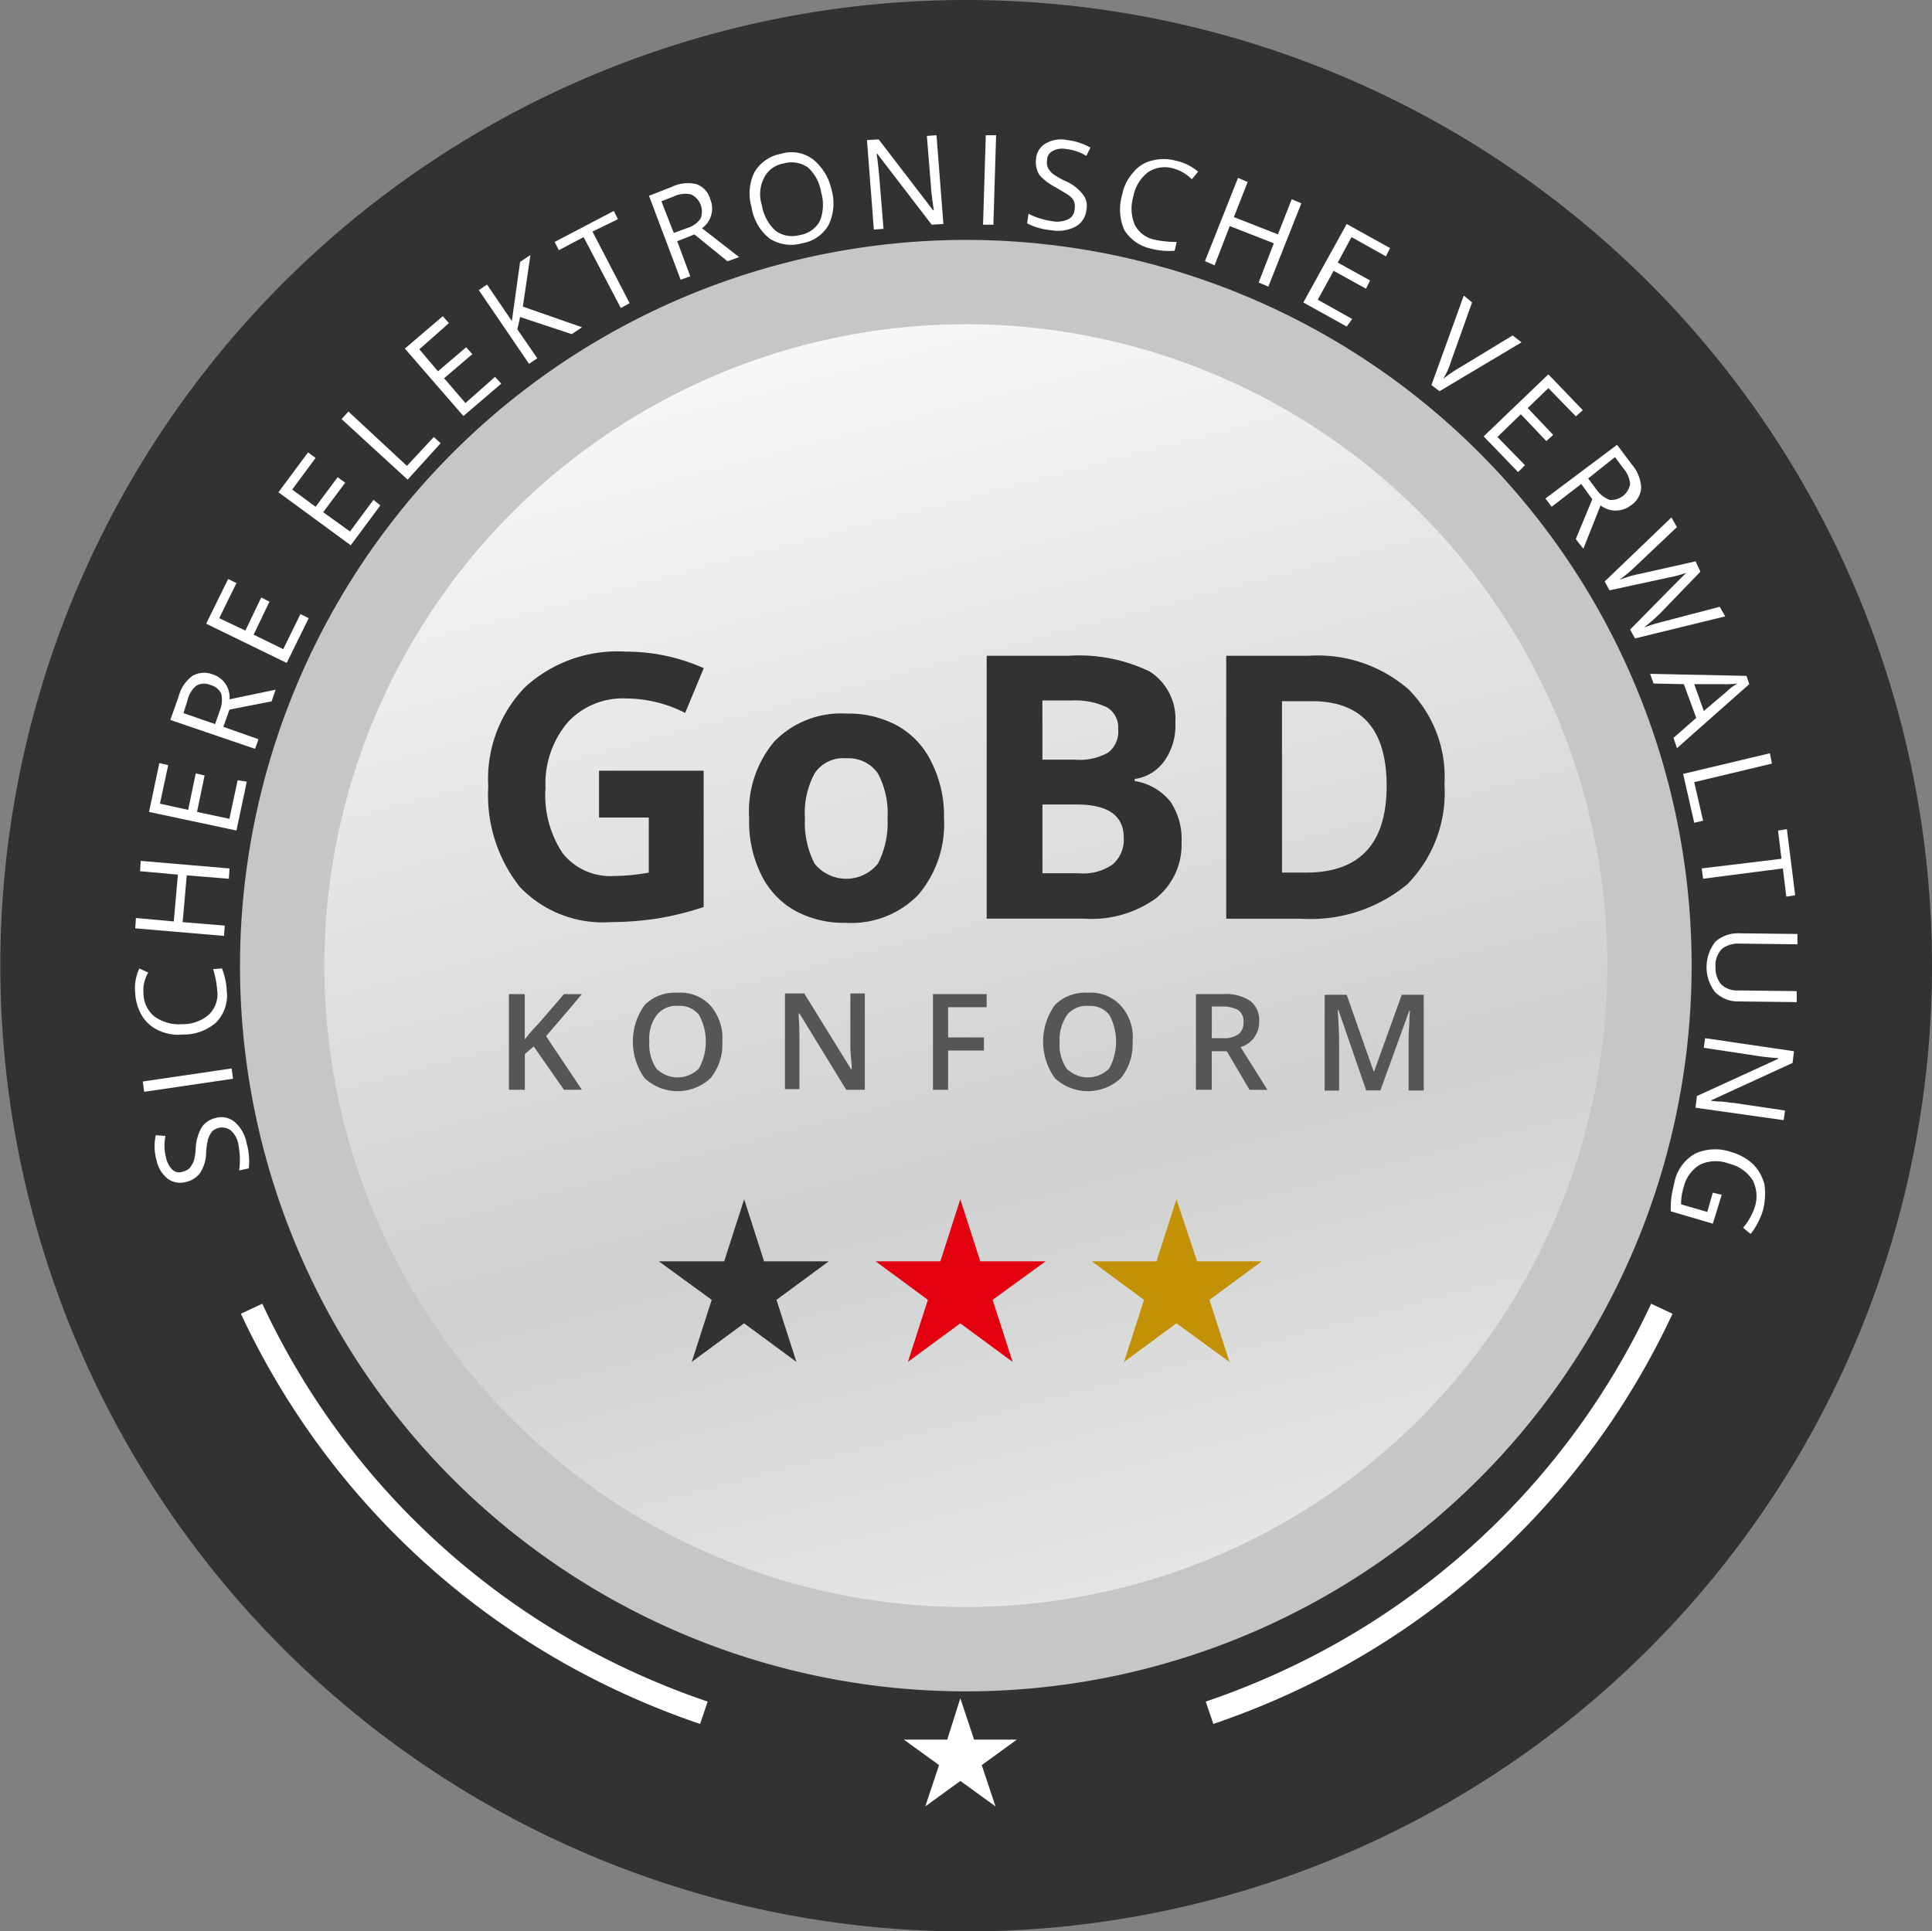 <svg xmlns="http://www.w3.org/2000/svg" xmlns:xlink="http://www.w3.org/1999/xlink" width="87.215" height="87.192" viewBox="0 0 87.215 87.192"><rect x="0" y="0" width="87.215" height="87.192" fill="#808080" stroke="none"/><defs><style>.a{fill:#e3000f;}.b{fill:url(#a);}.c{fill:#c5c6c6;}.d{fill:#323231;}.e,.i{fill:none;}.f{fill:#fff;}.g{fill:#575656;}.h{fill:#c39106;}.i{stroke:#fff;stroke-miterlimit:10;stroke-width:1.066px;}</style><linearGradient id="a" x1="0.366" y1="-0.013" x2="0.691" y2="1.229" gradientUnits="objectBoundingBox"><stop offset="0" stop-color="#fff"/><stop offset="0.52" stop-color="#cfd0d0"/><stop offset="1" stop-color="#fff"/></linearGradient></defs><path class="a" d="M118.722,159.3l.9,2.8h2.952l-2.393,1.74.9,2.8-2.362-1.74-2.362,1.74.9-2.8L114.9,162.1h2.921Z" transform="translate(-75.369 -105.673)"/><g transform="translate(0)"><ellipse class="b" cx="34.923" cy="34.912" rx="34.923" ry="34.912" transform="translate(8.685 8.684)"/><path class="c" d="M40.609,11.64A28.958,28.958,0,1,1,11.643,40.6,28.992,28.992,0,0,1,40.609,11.64m0-11.64A40.6,40.6,0,1,0,81.219,40.6,40.6,40.6,0,0,0,40.609,0Z" transform="translate(2.998 2.997)"/><path class="d" d="M43.607,10.831A32.765,32.765,0,1,1,10.834,43.6,32.8,32.8,0,0,1,43.607,10.831M43.607,0A43.6,43.6,0,1,0,87.215,43.6,43.6,43.6,0,0,0,43.607,0Z" transform="translate(0)"/></g><g transform="translate(2.997 3.251)"><ellipse class="e" cx="40.493" cy="40.483" rx="40.493" ry="40.483"/><path class="f" d="M15.548,149.507a.934.934,0,0,1,.9.186,1.706,1.706,0,0,1,.528.963,2.988,2.988,0,0,1,.093,1.119l-.435.093a3.378,3.378,0,0,0,.031-.559,3.807,3.807,0,0,0-.062-.59,1.086,1.086,0,0,0-.342-.653.65.65,0,0,0-.528-.124.729.729,0,0,0-.311.155,1.112,1.112,0,0,0-.186.342,2.951,2.951,0,0,0-.093.653,1.718,1.718,0,0,1-.28.9,1.078,1.078,0,0,1-.653.4.93.93,0,0,1-.808-.155,1.424,1.424,0,0,1-.5-.839,2.291,2.291,0,0,1-.031-1.119l.435.031a2.14,2.14,0,0,0,.031.994,1.064,1.064,0,0,0,.28.528.434.434,0,0,0,.466.093.728.728,0,0,0,.311-.155,1.358,1.358,0,0,0,.186-.311,2.336,2.336,0,0,0,.093-.59,2.09,2.09,0,0,1,.28-.963A1.019,1.019,0,0,1,15.548,149.507Z" transform="translate(-8.835 -102.277)"/><path class="f" d="M15.171,143.066l-4.009.59-.062-.466,4.009-.59Z" transform="translate(-7.65 -97.614)"/><path class="f" d="M10.356,129.45a1.362,1.362,0,0,0,.5,1.026,1.906,1.906,0,0,0,1.243.342,1.785,1.785,0,0,0,1.212-.435,1.272,1.272,0,0,0,.373-1.088,4.331,4.331,0,0,0-.186-.963l.4-.031a3.137,3.137,0,0,1,.218,1.025,1.751,1.751,0,0,1-.466,1.4,2.2,2.2,0,0,1-1.523.559,2.068,2.068,0,0,1-1.088-.186,1.684,1.684,0,0,1-.746-.653,2.209,2.209,0,0,1-.311-1.025,2.129,2.129,0,0,1,.186-1.119l.4.186A1.616,1.616,0,0,0,10.356,129.45Z" transform="translate(-6.875 -87.83)"/><path class="f" d="M14.257,113.342l-.031.466-1.9-.155-.186,2.113,1.9.155-.031.466L10,116.045l.031-.466,1.709.155.186-2.113-1.709-.155.031-.466Z" transform="translate(-6.892 -77.384)"/><path class="f" d="M16.413,99.939l-.466,2.206L12,101.306l.466-2.206.4.093-.373,1.74,1.274.28.342-1.647.4.093-.342,1.647,1.461.311.373-1.74Z" transform="translate(-8.27 -67.9)"/><path class="f" d="M17.493,88.692l1.585.559-.155.435L15.1,88.381l.373-1.057a1.691,1.691,0,0,1,.622-.932,1.06,1.06,0,0,1,.932-.062,1.087,1.087,0,0,1,.746,1.119l2.082-.435-.186.528-1.9.373Zm-.373-.124.218-.622A1.3,1.3,0,0,0,17.4,87.2a.749.749,0,0,0-.5-.4.706.706,0,0,0-.622.031,1.18,1.18,0,0,0-.4.653l-.186.59Z" transform="translate(-10.407 -59.128)"/><path class="f" d="M24.93,74.671l-.994,2.02L20.3,74.92l.994-2.02.373.186-.777,1.585,1.181.559.715-1.492.373.186-.715,1.492,1.336.653.777-1.585Z" transform="translate(-13.991 -50.012)"/><path class="f" d="M35.4,57.293l-1.336,1.8L30.8,56.7l1.336-1.8.342.249-1.057,1.429,1.057.777.994-1.336.342.249L32.82,57.6l1.212.87,1.057-1.429Z" transform="translate(-21.228 -37.726)"/><path class="f" d="M42.083,52.176,39.1,49.442l.311-.342,2.641,2.455,1.212-1.305.311.28Z" transform="translate(-26.679 -33.772)"/><path class="f" d="M52.451,39.345l-1.709,1.461L48.1,37.761,49.809,36.3l.28.311-1.336,1.181.839.994L50.866,37.7l.28.311L49.871,39.1l.963,1.119,1.336-1.181Z" transform="translate(-32.82 -25.274)"/><path class="f" d="M63.261,30.663l-.466.311L60.465,30.2l-.124.559.9,1.305-.373.249L58.6,28.985l.373-.249,1.119,1.647.373-2.672.466-.311-.342,2.331Z" transform="translate(-39.983 -19.139)"/><path class="f" d="M72.787,25.164l-.4.218-1.678-3.2-1.119.59L69.4,22.4,72.072,21l.186.373-1.15.559Z" transform="translate(-47.36 -14.728)"/><path class="f" d="M84.074,19.566l.59,1.585-.435.155L82.8,17.515l1.025-.4a1.657,1.657,0,0,1,1.119-.124.99.99,0,0,1,.622.684,1.09,1.09,0,0,1-.373,1.305l1.678,1.305-.528.186-1.492-1.212Zm-.155-.373.59-.218a1.1,1.1,0,0,0,.622-.435.858.858,0,0,0-.435-1.088,1.223,1.223,0,0,0-.777.093l-.559.218Z" transform="translate(-56.5 -11.927)"/><path class="f" d="M100.813,14.183a2.242,2.242,0,0,1-.124,1.585,1.69,1.69,0,0,1-1.212.839,1.776,1.776,0,0,1-1.461-.218,2.222,2.222,0,0,1-.808-1.4,2.205,2.205,0,0,1,.124-1.585,1.754,1.754,0,0,1,1.212-.839,1.606,1.606,0,0,1,1.429.249A2.409,2.409,0,0,1,100.813,14.183Zm-3.139.715a1.958,1.958,0,0,0,.622,1.15,1.278,1.278,0,0,0,1.088.186,1.24,1.24,0,0,0,.9-.622,1.975,1.975,0,0,0,.062-1.305,1.916,1.916,0,0,0-.59-1.119A1.278,1.278,0,0,0,98.669,13a1.2,1.2,0,0,0-.9.653A1.612,1.612,0,0,0,97.675,14.9Z" transform="translate(-66.275 -8.874)"/><path class="f" d="M117.249,14.009l-.528.031-2.455-3.2h-.031c.062.4.093.746.124,1.088l.186,2.3-.435.031-.311-4.04.528-.031,2.455,3.2h.031c0-.062-.031-.218-.062-.466-.031-.28-.062-.466-.062-.59l-.186-2.3.435-.031Z" transform="translate(-77.659 -7.146)"/><path class="f" d="M130.4,14.04l.124-4.04h.466l-.124,4.04Z" transform="translate(-89.02 -7.146)"/><path class="f" d="M139.272,13.786a.973.973,0,0,1-.5.777,1.729,1.729,0,0,1-1.088.155,2.842,2.842,0,0,1-1.088-.311l.062-.435a2.688,2.688,0,0,0,.528.218,3.612,3.612,0,0,0,.559.124,1.211,1.211,0,0,0,.715-.093.536.536,0,0,0,.28-.466.617.617,0,0,0-.031-.342.673.673,0,0,0-.249-.28c-.124-.093-.311-.186-.559-.342a2.575,2.575,0,0,1-.746-.559,1.115,1.115,0,0,1-.155-.746.87.87,0,0,1,.435-.684,1.36,1.36,0,0,1,.963-.155,2.821,2.821,0,0,1,1.057.342l-.186.373a2.208,2.208,0,0,0-.932-.311.886.886,0,0,0-.59.093.448.448,0,0,0-.249.4.617.617,0,0,0,.031.342.857.857,0,0,0,.218.28,3.384,3.384,0,0,0,.528.311,2,2,0,0,1,.808.59A.82.82,0,0,1,139.272,13.786Z" transform="translate(-93.226 -7.576)"/><path class="f" d="M152.153,13.887a1.37,1.37,0,0,0-1.119.186,1.81,1.81,0,0,0-.653,1.088,1.916,1.916,0,0,0,.062,1.274,1.3,1.3,0,0,0,.932.684,4.4,4.4,0,0,0,.963.093l-.093.4a3.248,3.248,0,0,1-1.057-.093,1.882,1.882,0,0,1-1.212-.839,2.324,2.324,0,0,1-.093-1.616,2.011,2.011,0,0,1,.5-.994,1.5,1.5,0,0,1,.839-.528,2.027,2.027,0,0,1,1.057,0,2.266,2.266,0,0,1,1.025.5l-.28.342A1.917,1.917,0,0,0,152.153,13.887Z" transform="translate(-102.217 -9.542)"/><path class="f" d="M164.659,21.11l-.435-.186.684-1.771-1.989-.777-.684,1.771-.435-.186,1.492-3.76.435.186-.622,1.585,1.989.777.622-1.585.435.186Z" transform="translate(-110.402 -11.42)"/><path class="f" d="M177.758,27.53,175.8,26.443l1.958-3.543,1.958,1.088-.186.373-1.554-.87-.622,1.15,1.461.808-.186.373-1.461-.808-.715,1.305,1.554.87Z" transform="translate(-119.962 -16.038)"/><path class="f" d="M197.667,35.1l.4.311-3.7,2.206L194,37.34l1.461-4.04.373.311-.932,2.61a3.439,3.439,0,0,1-.373.839,6.825,6.825,0,0,1,.777-.528Z" transform="translate(-132.379 -23.206)"/><path class="f" d="M202.954,48.213,201.4,46.6l2.921-2.8,1.554,1.616-.311.28-1.243-1.274-.932.9,1.15,1.212-.311.28-1.15-1.212-1.057,1.025,1.243,1.274Z" transform="translate(-137.421 -30.15)"/><path class="f" d="M211.116,55.571,209.78,56.6l-.28-.373,3.232-2.424.653.87a1.746,1.746,0,0,1,.435,1.057,1.017,1.017,0,0,1-.466.808,1.118,1.118,0,0,1-1.367,0l-.777,1.958-.342-.435.746-1.8Zm.311-.249.373.5a1.3,1.3,0,0,0,.59.466.864.864,0,0,0,.932-.715,1.245,1.245,0,0,0-.311-.715l-.373-.5Z" transform="translate(-142.731 -36.972)"/><path class="f" d="M219.467,69.569l-.218-.4,1.989-2.02.342-.342c.124-.124.218-.218.249-.218a4.646,4.646,0,0,1-.777.218l-2.735.59-.217-.4,3.014-2.89.249.435L219.5,66.306a6.059,6.059,0,0,1-.746.622,5.629,5.629,0,0,1,.963-.28l2.486-.559.218.466-1.8,1.865a7.99,7.99,0,0,1-.746.653,8.776,8.776,0,0,1,.932-.28l2.486-.653.249.435Z" transform="translate(-148.658 -43.997)"/><path class="f" d="M225.757,89.29l1.025-.9-.559-1.523-1.367-.031L224.7,86.4l4.351.093.124.373-3.263,2.89Zm1.367-1.212,1.025-.87a2.293,2.293,0,0,1,.5-.373,3.765,3.765,0,0,1-.622.031h-1.336Z" transform="translate(-153.207 -59.229)"/><path class="f" d="M229.5,98.632l3.916-.932.093.466L230,99.005l.4,1.74-.4.093Z" transform="translate(-156.516 -66.943)"/><path class="f" d="M232.262,110.737l-.062-.466,3.6-.435-.155-1.274.4-.062.373,2.983-.4.062-.155-1.274Z" transform="translate(-158.377 -74.315)"/><path class="f" d="M236.971,126.408l-2.61-.031a1.45,1.45,0,0,1-1.088-.435,1.85,1.85,0,0,1,.031-2.268,1.541,1.541,0,0,1,1.088-.373l2.61.031v.466l-2.641-.031a1.163,1.163,0,0,0-.777.249,1.062,1.062,0,0,0-.28.808,1.163,1.163,0,0,0,.249.777,1.034,1.034,0,0,0,.777.28l2.641.031Z" transform="translate(-158.859 -84.416)"/><path class="f" d="M231.3,141.339l.062-.528,3.667-1.678V139.1a10.533,10.533,0,0,1-1.088-.124l-2.269-.342.062-.435,4.009.59-.062.528L232.015,141v.031c.062,0,.217.031.466.031.28.031.466.062.559.062l2.3.342-.062.435Z" transform="translate(-157.757 -94.579)"/><path class="f" d="M230,156.055l-.4,1.305-1.9-.559a4.591,4.591,0,0,1,.031-.653c.031-.218.093-.466.155-.746a1.907,1.907,0,0,1,.932-1.212,2.186,2.186,0,0,1,1.616-.062,2.38,2.38,0,0,1,.994.559,1.984,1.984,0,0,1,.5.9,2.959,2.959,0,0,1-.062,1.15,3.282,3.282,0,0,1-.559,1.088l-.342-.28a2.849,2.849,0,0,0,.528-.932,1.6,1.6,0,0,0-.093-1.212,1.733,1.733,0,0,0-1.057-.746,1.691,1.691,0,0,0-1.305.031,1.588,1.588,0,0,0-.746.994,2.435,2.435,0,0,0-.124.808l1.181.342.249-.87Z" transform="translate(-155.275 -105.365)"/></g><g transform="translate(22.042 29.42)"><path class="d" d="M63.6,88.376h4.723v6.153a13.4,13.4,0,0,1-2.144.528,14.813,14.813,0,0,1-2.051.155,5.181,5.181,0,0,1-4.1-1.585A6.669,6.669,0,0,1,58.6,89.091a5.959,5.959,0,0,1,1.647-4.475A6.168,6.168,0,0,1,64.815,83a8.589,8.589,0,0,1,3.512.746l-.839,2.02a5.975,5.975,0,0,0-2.7-.653,3.375,3.375,0,0,0-2.61,1.088,4.292,4.292,0,0,0-.994,2.952,4.711,4.711,0,0,0,.777,2.952,2.744,2.744,0,0,0,2.3,1.025,9.129,9.129,0,0,0,1.585-.155V90.489H63.6Z" transform="translate(-58.6 -83)"/><path class="d" d="M105.294,96.723a4.915,4.915,0,0,1-1.181,3.48,4.217,4.217,0,0,1-3.263,1.243,4.583,4.583,0,0,1-2.3-.559,3.73,3.73,0,0,1-1.523-1.647,5.366,5.366,0,0,1-.528-2.517,4.9,4.9,0,0,1,1.15-3.48A4.217,4.217,0,0,1,100.913,92a4.583,4.583,0,0,1,2.3.559,3.73,3.73,0,0,1,1.523,1.647A5.37,5.37,0,0,1,105.294,96.723Zm-6.277,0a4.028,4.028,0,0,0,.435,2.051,1.836,1.836,0,0,0,2.859,0,4.028,4.028,0,0,0,.435-2.051,3.823,3.823,0,0,0-.435-2.02,1.61,1.61,0,0,0-1.429-.684,1.543,1.543,0,0,0-1.429.684A3.748,3.748,0,0,0,99.017,96.723Z" transform="translate(-84.722 -89.203)"/><path class="d" d="M131,83.6h3.7a7.321,7.321,0,0,1,3.667.715,2.534,2.534,0,0,1,1.15,2.3,2.755,2.755,0,0,1-.5,1.74,1.964,1.964,0,0,1-1.336.808v.093a2.589,2.589,0,0,1,1.616.932,3.045,3.045,0,0,1,.5,1.833,3.086,3.086,0,0,1-1.181,2.548,4.965,4.965,0,0,1-3.2.9H131Zm2.517,4.692h1.461a2.668,2.668,0,0,0,1.492-.311,1.187,1.187,0,0,0,.466-1.057,1.065,1.065,0,0,0-.5-.994,3.383,3.383,0,0,0-1.585-.311h-1.336Zm0,2.02V93.42h1.647a2.289,2.289,0,0,0,1.523-.4,1.466,1.466,0,0,0,.5-1.212c0-.994-.715-1.492-2.113-1.492h-1.554Z" transform="translate(-108.501 -83.414)"/><path class="d" d="M175.651,89.411a5.884,5.884,0,0,1-1.678,4.506,6.85,6.85,0,0,1-4.817,1.554H165.8V83.6h3.729a6.232,6.232,0,0,1,4.506,1.523A5.6,5.6,0,0,1,175.651,89.411Zm-2.61.062c0-2.548-1.119-3.822-3.387-3.822h-1.336v7.738H169.4Q173.041,93.389,173.041,89.473Z" transform="translate(-132.487 -83.414)"/></g><g transform="translate(22.974 44.82)"><path class="g" d="M64.894,136.22h-.808l-1.367-1.958-.4.342v1.616H61.6V131.9h.715v2.051a6.213,6.213,0,0,1,.59-.684l1.181-1.367h.808c-.746.9-1.305,1.523-1.616,1.9Z" transform="translate(-61.6 -131.838)"/><path class="g" d="M83.64,133.906a2.436,2.436,0,0,1-.528,1.647,2.179,2.179,0,0,1-2.983,0,2.831,2.831,0,0,1,0-3.294,1.922,1.922,0,0,1,1.492-.559,1.836,1.836,0,0,1,1.492.59A2.244,2.244,0,0,1,83.64,133.906Zm-3.294,0a1.944,1.944,0,0,0,.311,1.212,1.351,1.351,0,0,0,1.927,0,2.519,2.519,0,0,0,0-2.424,1.1,1.1,0,0,0-.932-.4,1.123,1.123,0,0,0-.963.4A1.764,1.764,0,0,0,80.346,133.906Z" transform="translate(-74.006 -131.7)"/><path class="g" d="M105.336,136.151h-.87l-2.113-3.449h-.031v.186c.031.373.031.715.031.994v2.237H101.7V131.8h.87l2.113,3.418h.031a4.582,4.582,0,0,0-.031-.5,5.548,5.548,0,0,1-.031-.653V131.8h.653v4.351Z" transform="translate(-89.239 -131.769)"/><path class="g" d="M123.915,136.22H123.2V131.9h2.424v.59h-1.74v1.367H125.5v.59h-1.616v1.771Z" transform="translate(-104.058 -131.838)"/><path class="g" d="M143.24,133.906a2.436,2.436,0,0,1-.528,1.647,2.179,2.179,0,0,1-2.983,0,2.832,2.832,0,0,1,0-3.294,1.922,1.922,0,0,1,1.492-.559,1.836,1.836,0,0,1,1.492.59A2.116,2.116,0,0,1,143.24,133.906Zm-3.294,0a1.943,1.943,0,0,0,.311,1.212,1.351,1.351,0,0,0,1.927,0,2.519,2.519,0,0,0,0-2.424,1.1,1.1,0,0,0-.932-.4,1.123,1.123,0,0,0-.963.4A1.94,1.94,0,0,0,139.946,133.906Z" transform="translate(-115.086 -131.7)"/><path class="g" d="M162.115,134.479v1.74H161.4V131.9h1.212a1.984,1.984,0,0,1,1.243.311,1.1,1.1,0,0,1,.4.932,1.181,1.181,0,0,1-.839,1.15l1.212,1.927h-.808l-1.026-1.74Zm0-.59h.5a1.1,1.1,0,0,0,.715-.186.665.665,0,0,0,.218-.559.584.584,0,0,0-.249-.528,1.435,1.435,0,0,0-.715-.155h-.466Z" transform="translate(-130.387 -131.838)"/><path class="g" d="M181.965,136.288l-1.243-3.6h-.031c.031.528.062,1.025.062,1.523v2.113H180.1V132h.994l1.212,3.449h.031L183.58,132h.994v4.32h-.684v-2.144c0-.218,0-.5.031-.839,0-.342.031-.559.031-.621h-.031l-1.305,3.6h-.653Z" transform="translate(-143.276 -131.907)"/></g><g transform="translate(29.74 54.145)"><path class="d" d="M87.253,159.3l.9,2.8h2.921l-2.362,1.74.9,2.8-2.362-1.74-2.362,1.74.9-2.8L83.4,162.1h2.952Z" transform="translate(-83.4 -159.3)"/><path class="a" d="M118.722,159.3l.9,2.8h2.952l-2.393,1.74.9,2.8-2.362-1.74-2.362,1.74.9-2.8L114.9,162.1h2.921Z" transform="translate(-105.111 -159.3)"/><path class="f" d="M121.548,231.8l.622,1.865H124.1l-1.585,1.15.621,1.865-1.585-1.15-1.585,1.15.622-1.865L119,233.665h1.958Z" transform="translate(-107.937 -209.27)"/><path class="h" d="M150.122,159.3l.932,2.8h2.921l-2.362,1.74.9,2.8-2.393-1.74-2.362,1.74.9-2.8L146.3,162.1h2.921Z" transform="translate(-126.754 -159.3)"/></g><path class="i" d="M47.317,193.441a35.53,35.53,0,0,1-3.636-1.461A34.682,34.682,0,0,1,26.9,175.2" transform="translate(-15.543 -116.114)"/><path class="i" d="M160.7,193.441a35.528,35.528,0,0,0,3.636-1.461A34.682,34.682,0,0,0,181.117,175.2" transform="translate(-106.098 -116.114)"/></svg>